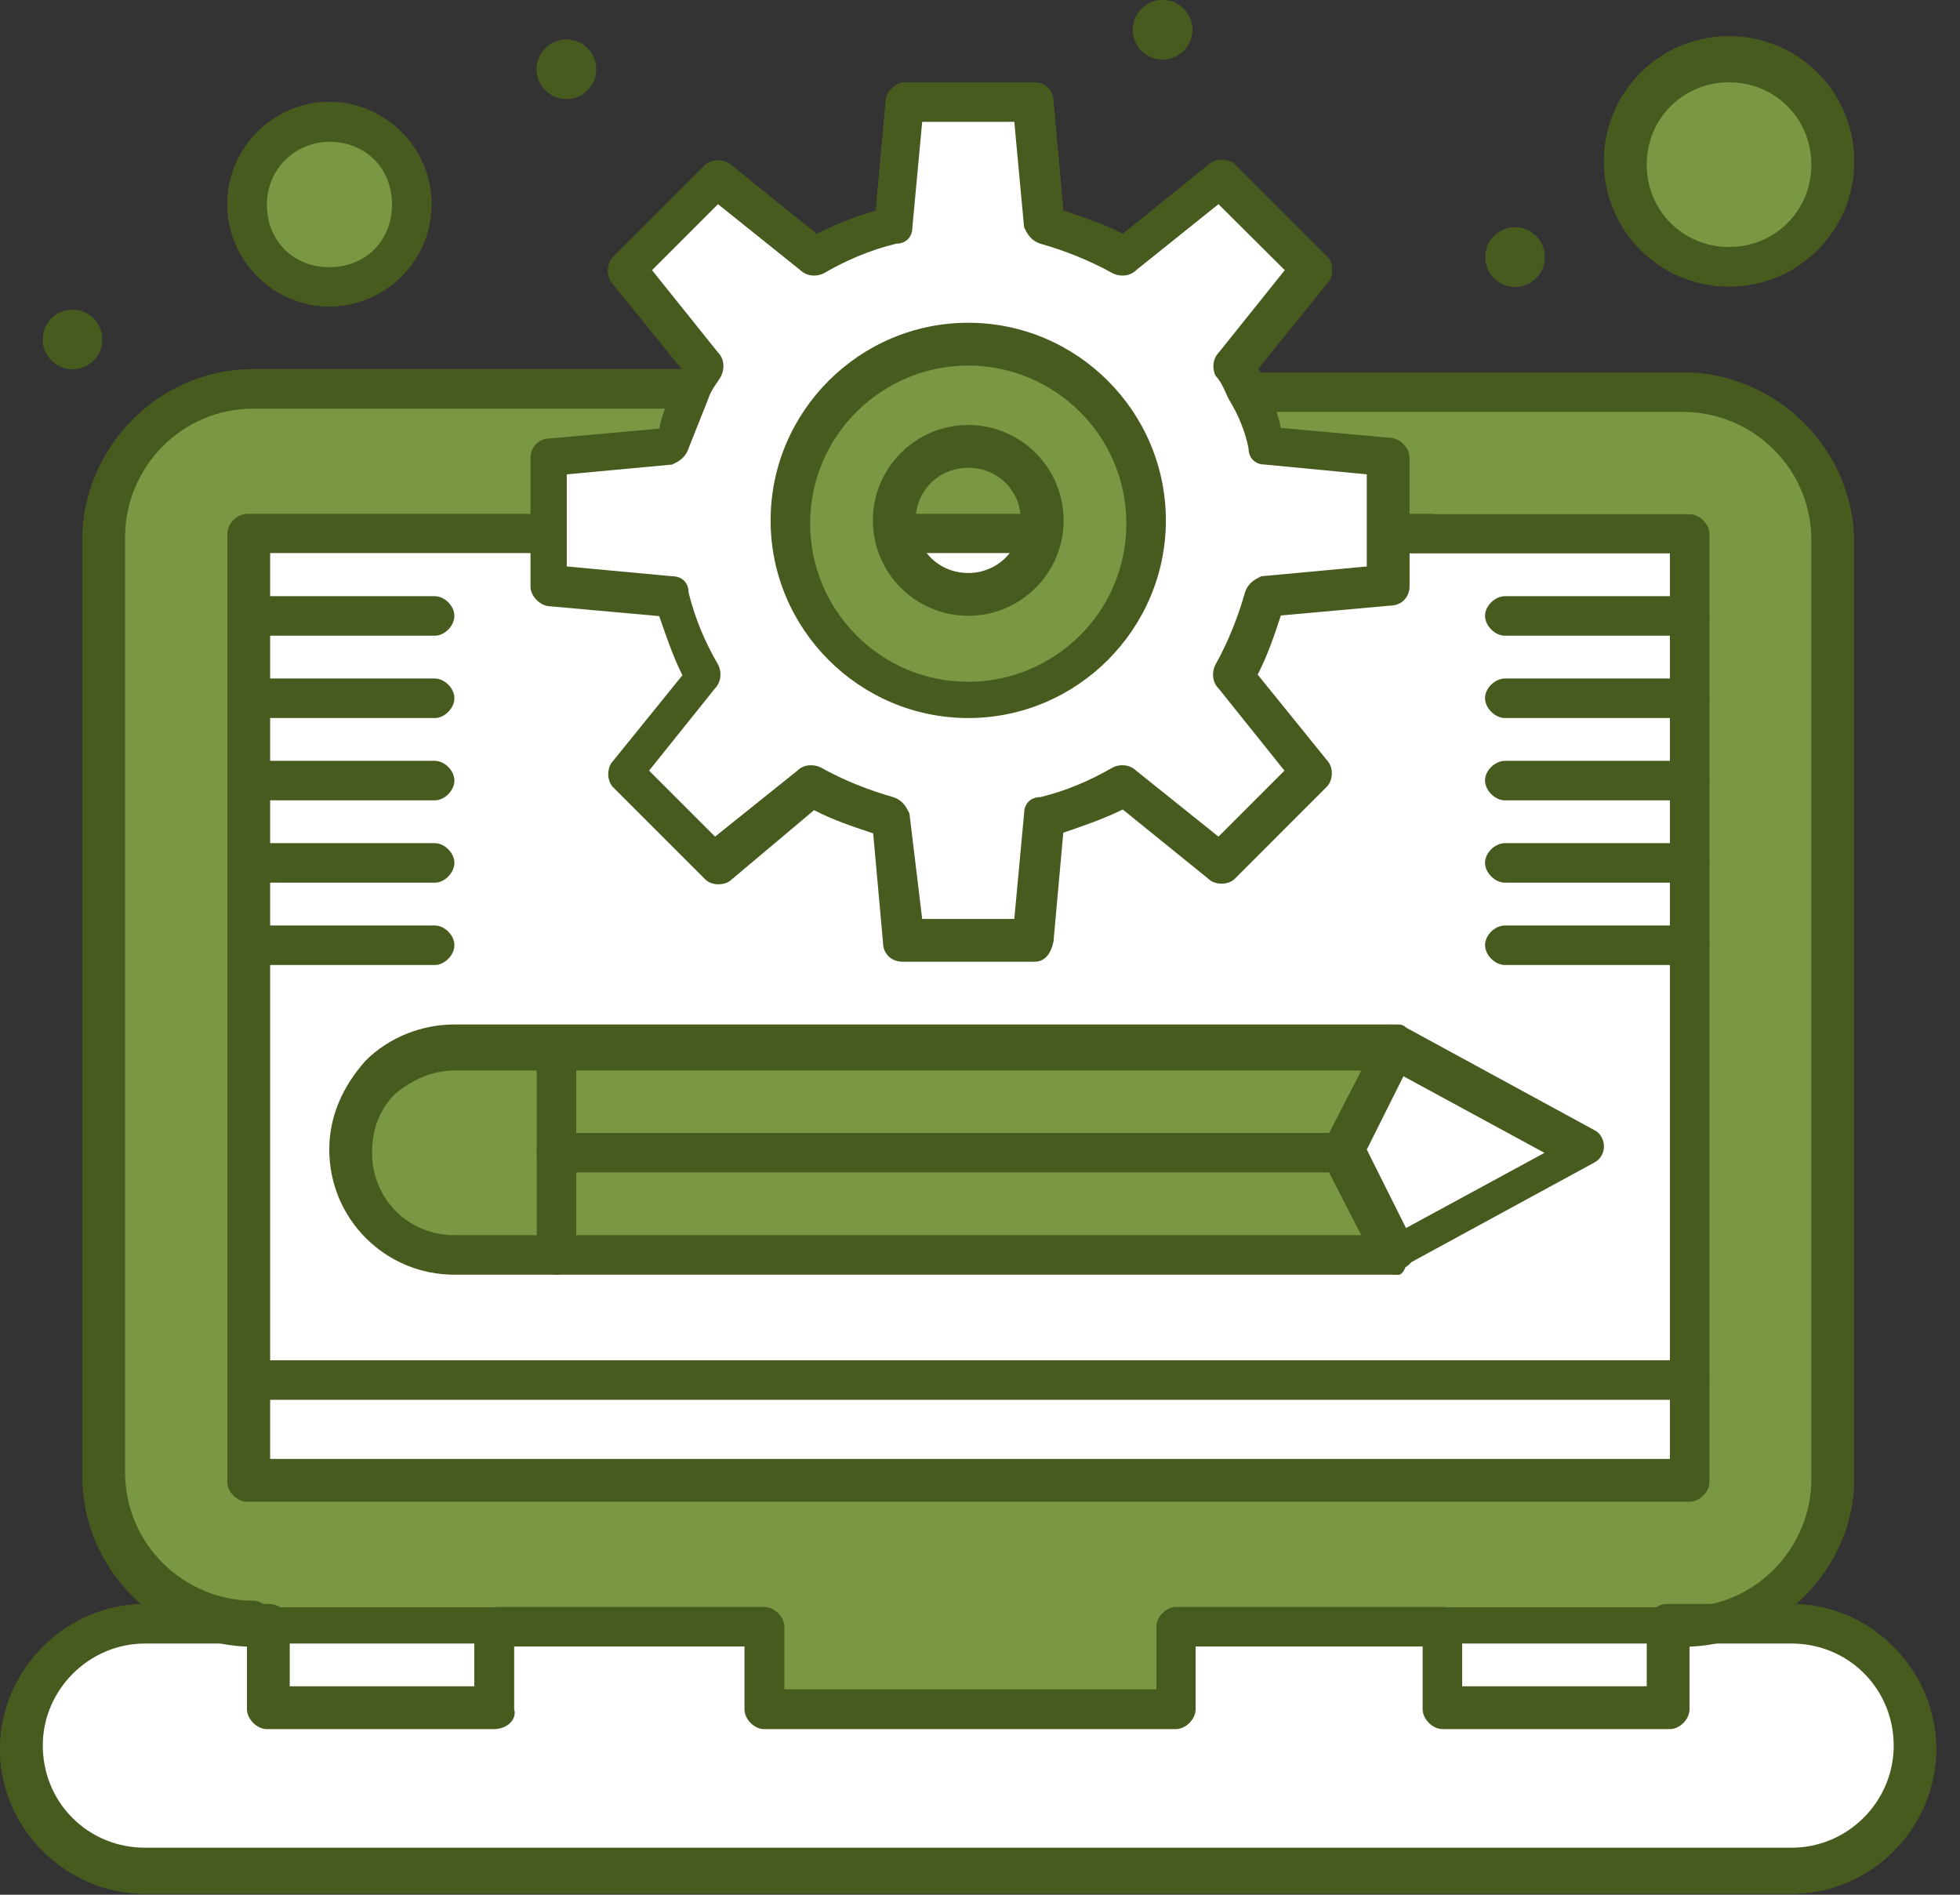 <svg width="60" height="58" viewBox="0 0 60 58" fill="none" xmlns="http://www.w3.org/2000/svg">
<rect x="0" y="0" width="60" height="58" fill="#333333" stroke="none"/>
<g clip-path="url(#clip0_7_1603)">
<path d="M23.39 49.71V52.23H35.99V49.71C35.99 49.71 52.93 49.71 54.95 49.71C55.96 49.71 56.97 50.11 57.67 50.82C58.38 51.53 58.78 52.43 58.78 53.54C58.78 55.66 57.07 57.37 54.95 57.37H4.44C2.32 57.37 0.61 55.66 0.61 53.54C0.61 51.42 2.32 49.71 4.44 49.71C4.44 49.71 22.18 49.71 23.39 49.71Z" fill="white"/>
<path d="M51.52 11.9C50.21 11.9 9.78 11.9 7.76 11.9C5.24 11.9 3.22 13.92 3.22 16.44V45.07C3.22 47.59 5.24 49.61 7.76 49.61C10.38 49.61 19.66 49.61 23.39 49.61V52.13H35.99V49.6C37.6 49.6 50 49.6 51.62 49.6C54.14 49.6 56.16 47.58 56.16 45.06V16.54C56.16 14.01 54.04 11.9 51.52 11.9Z" fill="#7A9744"/>
<path d="M7.56 16.33C7.56 16.33 48.39 16.33 51.72 16.33C51.72 19.05 51.72 38.21 51.72 42.14H7.56C7.56 37.61 7.56 22.89 7.56 16.33Z" fill="white"/>
<path d="M51.72 42.14H7.56V45.26H51.72V42.14Z" fill="white"/>
<path d="M48.6 35.29L42.75 38.41L41.24 35.29L42.75 32.06L48.6 35.29Z" fill="white"/>
<path d="M17.04 35.29V38.42H13.91C12.2 38.42 10.79 37.01 10.79 35.29C10.79 34.38 11.19 33.68 11.7 33.07C12.31 32.47 13.01 32.16 13.92 32.16H17.05V35.29H17.04Z" fill="#7A9744"/>
<path d="M52.93 1.81C54.64 1.81 56.05 3.22 56.05 4.94C56.05 6.65 54.64 8.06 52.93 8.06C51.22 8.06 49.8 6.65 49.8 4.94C49.81 3.23 51.22 1.81 52.93 1.81Z" fill="#7A9744"/>
<path d="M10.08 3.73C11.49 3.73 12.6 4.84 12.6 6.25C12.6 7.66 11.49 8.77 10.08 8.77C8.67 8.77 7.56 7.66 7.56 6.25C7.56 4.84 8.67 3.73 10.08 3.73Z" fill="#7A9744"/>
<path d="M41.24 35.29L42.75 38.41H17.04V35.29H41.24Z" fill="#7A9744"/>
<path d="M42.75 32.06L41.24 35.29H17.04V32.06H42.75Z" fill="#7A9744"/>
<path d="M51.12 49.71H44.16V52.23H51.12V49.71Z" fill="white"/>
<path d="M15.23 49.71H8.27V52.23H15.23V49.71Z" fill="white"/>
<path d="M46.38 6.96C46.88 6.96 47.29 7.37 47.29 7.87C47.29 8.37 46.88 8.78 46.38 8.78C45.88 8.78 45.47 8.37 45.47 7.87C45.47 7.36 45.88 6.96 46.38 6.96Z" fill="#485B1E"/>
<path d="M35.59 0C36.09 0 36.5 0.41 36.5 0.91C36.5 1.41 36.09 1.82 35.59 1.82C35.09 1.82 34.68 1.41 34.68 0.91C34.68 0.41 35.09 0 35.59 0Z" fill="#485B1E"/>
<path d="M17.34 1.21C17.84 1.21 18.25 1.62 18.25 2.12C18.25 2.62 17.84 3.03 17.34 3.03C16.84 3.03 16.43 2.62 16.43 2.12C16.43 1.62 16.84 1.21 17.34 1.21Z" fill="#485B1E"/>
<path d="M2.22 9.48C2.72 9.48 3.13 9.89 3.13 10.39C3.13 10.89 2.72 11.3 2.22 11.3C1.72 11.3 1.31 10.89 1.31 10.39C1.31 9.89 1.72 9.48 2.22 9.48Z" fill="#485B1E"/>
<path d="M54.85 57.97H4.44C3.23 57.97 2.12 57.47 1.31 56.66C0.5 55.86 0 54.75 0 53.54C0 51.12 2.02 49.1 4.44 49.1H8.27C8.57 49.1 8.87 49.4 8.87 49.7C8.87 50 8.57 50.31 8.27 50.31H4.44C2.73 50.31 1.31 51.72 1.31 53.43C1.31 54.24 1.61 55.04 2.22 55.65C2.83 56.26 3.63 56.56 4.44 56.56H54.85C56.56 56.56 57.97 55.15 57.97 53.44C57.97 52.63 57.67 51.83 57.06 51.22C56.45 50.61 55.65 50.31 54.84 50.31H51.01C50.71 50.31 50.41 50.01 50.41 49.7C50.41 49.39 50.71 49.1 51.01 49.1H54.84C56.05 49.1 57.16 49.6 57.96 50.41C58.77 51.22 59.27 52.33 59.27 53.53C59.28 55.96 57.27 57.97 54.85 57.97Z" fill="#485B1E"/>
<path d="M35.99 52.93H23.39C23.09 52.93 22.79 52.63 22.79 52.32V50.4H15.23C14.93 50.4 14.62 50.1 14.62 49.79C14.62 49.49 14.92 49.19 15.23 49.19H23.4C23.7 49.19 24.01 49.49 24.01 49.79V51.71H35.4V49.79C35.4 49.49 35.7 49.19 36 49.19H44.17C44.47 49.19 44.77 49.49 44.77 49.79C44.77 50.09 44.47 50.4 44.17 50.4H36.6V52.32C36.6 52.63 36.3 52.93 35.99 52.93Z" fill="#485B1E"/>
<path d="M51.72 42.85H7.56C7.26 42.85 6.96 42.55 6.96 42.24C6.96 41.94 7.26 41.64 7.56 41.64H51.72C52.02 41.64 52.33 41.94 52.33 42.24C52.33 42.55 52.02 42.85 51.72 42.85Z" fill="#485B1E"/>
<path d="M15.12 52.93H8.17C7.87 52.93 7.56 52.63 7.56 52.32V49.8C7.56 49.5 7.86 49.2 8.17 49.2H15.13C15.43 49.2 15.74 49.5 15.74 49.8V52.32C15.83 52.63 15.53 52.93 15.12 52.93ZM8.87 51.62H14.52V50.31H8.87V51.62Z" fill="#485B1E"/>
<path d="M51.12 52.93H44.16C43.86 52.93 43.55 52.63 43.55 52.32V49.8C43.55 49.5 43.85 49.2 44.16 49.2H51.12C51.42 49.2 51.72 49.5 51.72 49.8V52.32C51.72 52.63 51.42 52.93 51.12 52.93ZM44.76 51.62H50.41V50.31H44.76V51.62Z" fill="#485B1E"/>
<path d="M51.72 45.97H7.56C7.26 45.97 6.96 45.67 6.96 45.37V16.33C6.96 16.03 7.26 15.73 7.56 15.73H43.86C44.16 15.73 44.47 16.03 44.47 16.33C44.47 16.63 44.17 16.93 43.86 16.93H8.27V44.66H51.12V16.94H42.55C42.25 16.94 41.95 16.64 41.95 16.34C41.95 16.04 42.25 15.74 42.55 15.74H51.72C52.02 15.74 52.33 16.04 52.33 16.34V45.38C52.33 45.67 52.02 45.97 51.72 45.97Z" fill="#485B1E"/>
<path d="M51.52 50.41C51.22 50.41 50.91 50.11 50.91 49.8C50.91 49.5 51.21 49.2 51.52 49.2C53.74 49.2 55.45 47.38 55.45 45.27V16.54C55.45 14.32 53.64 12.61 51.52 12.61H38.11C37.81 12.61 37.51 12.31 37.51 12.01C37.51 11.71 37.81 11.4 38.11 11.4H51.52C54.34 11.4 56.76 13.72 56.76 16.64V45.27C56.76 47.99 54.44 50.41 51.52 50.41Z" fill="#485B1E"/>
<path d="M7.76 50.41C4.94 50.41 2.52 48.09 2.52 45.17V16.54C2.52 13.72 4.84 11.3 7.76 11.3H21.17C21.47 11.3 21.77 11.6 21.77 11.9C21.77 12.2 21.47 12.51 21.17 12.51H7.76C5.54 12.51 3.83 14.32 3.83 16.44V45.07C3.83 47.29 5.65 49 7.76 49C8.06 49 8.36 49.3 8.36 49.61C8.37 50.11 8.07 50.41 7.76 50.41Z" fill="#485B1E"/>
<path d="M42.75 39.02H13.91C11.79 39.02 10.08 37.31 10.08 35.19C10.08 34.18 10.48 33.27 11.19 32.47C11.9 31.76 12.9 31.36 13.91 31.36H42.75C42.85 31.36 42.95 31.36 43.05 31.46L48.8 34.59C49 34.69 49.1 34.89 49.1 35.09C49.1 35.29 49 35.49 48.8 35.59L43.05 38.72C42.95 39.02 42.85 39.02 42.75 39.02ZM13.91 32.77C13.2 32.77 12.6 33.07 12.1 33.48C11.6 33.98 11.39 34.59 11.39 35.29C11.39 36.7 12.5 37.81 13.91 37.81H42.64L47.28 35.29L42.64 32.77H13.91Z" fill="#485B1E"/>
<path d="M17.04 39.02C16.74 39.02 16.43 38.72 16.43 38.42V32.07C16.43 31.77 16.73 31.46 17.04 31.46C17.34 31.46 17.64 31.76 17.64 32.07V38.42C17.64 38.72 17.34 39.02 17.04 39.02Z" fill="#485B1E"/>
<path d="M42.75 39.02C42.55 39.02 42.25 38.92 42.14 38.72L40.53 35.59C40.43 35.39 40.43 35.19 40.53 34.99L42.14 31.86C42.34 31.56 42.64 31.46 42.95 31.56C43.25 31.76 43.35 32.06 43.25 32.37L41.84 35.19L43.25 38.01C43.45 38.31 43.25 38.72 42.95 38.82C42.95 39.02 42.85 39.02 42.75 39.02Z" fill="#485B1E"/>
<path d="M41.24 35.89H17.04C16.74 35.89 16.43 35.59 16.43 35.28C16.43 34.98 16.73 34.68 17.04 34.68H41.24C41.54 34.68 41.84 34.98 41.84 35.28C41.84 35.59 41.54 35.89 41.24 35.89Z" fill="#485B1E"/>
<path d="M52.93 8.77C50.81 8.77 49.1 7.06 49.1 4.94C49.1 2.82 50.81 1.11 52.93 1.11C55.05 1.11 56.76 2.82 56.76 4.94C56.76 7.06 55.05 8.77 52.93 8.77ZM52.93 2.52C51.52 2.52 50.41 3.63 50.41 5.04C50.41 6.45 51.52 7.56 52.93 7.56C54.34 7.56 55.45 6.45 55.45 5.04C55.45 3.63 54.34 2.52 52.93 2.52Z" fill="#485B1E"/>
<path d="M10.08 9.38C8.37 9.38 6.96 7.97 6.96 6.25C6.96 4.53 8.37 3.12 10.08 3.12C11.79 3.12 13.21 4.53 13.21 6.25C13.21 7.97 11.8 9.38 10.08 9.38ZM10.08 4.34C9.07 4.34 8.17 5.15 8.17 6.26C8.17 7.37 8.98 8.18 10.08 8.18C11.19 8.18 12 7.37 12 6.26C12 5.15 11.19 4.34 10.08 4.34Z" fill="#485B1E"/>
<path d="M51.72 29.54H46.07C45.77 29.54 45.46 29.24 45.46 28.93C45.46 28.63 45.76 28.33 46.07 28.33H51.72C52.02 28.33 52.33 28.63 52.33 28.93C52.33 29.24 52.02 29.54 51.72 29.54Z" fill="#485B1E"/>
<path d="M51.72 27.02H46.07C45.77 27.02 45.46 26.72 45.46 26.41C45.46 26.11 45.76 25.81 46.07 25.81H51.72C52.02 25.81 52.33 26.11 52.33 26.41C52.33 26.72 52.02 27.02 51.72 27.02Z" fill="#485B1E"/>
<path d="M51.72 24.5H46.07C45.77 24.5 45.46 24.2 45.46 23.89C45.46 23.59 45.76 23.29 46.07 23.29H51.72C52.02 23.29 52.33 23.59 52.33 23.89C52.33 24.2 52.02 24.5 51.72 24.5Z" fill="#485B1E"/>
<path d="M51.72 21.98H46.07C45.77 21.98 45.46 21.68 45.46 21.37C45.46 21.07 45.76 20.77 46.07 20.77H51.72C52.02 20.77 52.33 21.07 52.33 21.37C52.33 21.68 52.02 21.98 51.72 21.98Z" fill="#485B1E"/>
<path d="M51.72 19.46H46.07C45.77 19.46 45.46 19.16 45.46 18.85C45.46 18.55 45.76 18.25 46.07 18.25H51.72C52.02 18.25 52.33 18.55 52.33 18.85C52.33 19.16 52.02 19.46 51.72 19.46Z" fill="#485B1E"/>
<path d="M13.31 29.54H7.66C7.36 29.54 7.06 29.24 7.06 28.93C7.06 28.63 7.36 28.33 7.66 28.33H13.31C13.61 28.33 13.91 28.63 13.91 28.93C13.91 29.24 13.61 29.54 13.31 29.54Z" fill="#485B1E"/>
<path d="M13.31 27.02H7.66C7.36 27.02 7.06 26.72 7.06 26.41C7.06 26.11 7.36 25.81 7.66 25.81H13.31C13.61 25.81 13.91 26.11 13.91 26.41C13.91 26.72 13.61 27.02 13.31 27.02Z" fill="#485B1E"/>
<path d="M13.31 24.5H7.66C7.36 24.5 7.06 24.2 7.06 23.89C7.06 23.59 7.36 23.29 7.66 23.29H13.31C13.61 23.29 13.91 23.59 13.91 23.89C13.91 24.2 13.61 24.5 13.31 24.5Z" fill="#485B1E"/>
<path d="M13.31 21.98H7.66C7.36 21.98 7.06 21.68 7.06 21.37C7.06 21.07 7.36 20.77 7.66 20.77H13.31C13.61 20.77 13.91 21.07 13.91 21.37C13.91 21.68 13.61 21.98 13.31 21.98Z" fill="#485B1E"/>
<path d="M13.31 19.46H7.66C7.36 19.46 7.06 19.16 7.06 18.85C7.06 18.55 7.36 18.25 7.66 18.25H13.31C13.61 18.25 13.91 18.55 13.91 18.85C13.91 19.16 13.61 19.46 13.31 19.46Z" fill="#485B1E"/>
<path d="M29.64 10.49C32.66 10.49 35.08 12.91 35.08 15.93C35.08 18.95 32.66 21.37 29.64 21.37C26.62 21.37 24.2 18.95 24.2 15.93C24.2 13.01 26.62 10.49 29.64 10.49ZM31.96 15.93C31.96 14.62 30.95 13.61 29.64 13.61C28.33 13.61 27.32 14.62 27.32 15.93C27.32 17.14 28.33 18.25 29.64 18.25C30.85 18.25 31.96 17.24 31.96 15.93Z" fill="#7A9744"/>
<path d="M21.17 11.9C21.27 11.6 21.37 11.4 21.57 11.19L19.15 8.27L21.97 5.45L24.89 7.87C25.6 7.47 26.4 7.06 27.31 6.86L27.71 3.13H31.64L32.04 6.86C32.95 7.06 33.75 7.47 34.46 7.87L37.38 5.45L40.2 8.27L37.68 11.19C37.78 11.39 37.98 11.69 38.08 11.9C38.38 12.4 38.58 13.01 38.69 13.61L42.42 14.01V16.33V17.94L38.69 18.34C38.49 19.25 38.08 20.05 37.68 20.76L40.1 23.68L37.28 26.5L34.36 24.08C33.65 24.48 32.85 24.89 31.94 25.09L31.64 28.82H27.61L27.21 25.09C26.4 24.89 25.5 24.49 24.79 24.08L21.87 26.5L19.05 23.68L21.47 20.76C21.07 20.05 20.66 19.25 20.46 18.34L16.73 17.94V16.33V14.01L20.46 13.61C20.67 13.01 20.87 12.5 21.17 11.9ZM35.09 15.93C35.09 12.91 32.67 10.49 29.65 10.49C26.63 10.49 24.21 12.91 24.21 15.93C24.21 18.95 26.63 21.37 29.65 21.37C32.67 21.37 35.09 18.95 35.09 15.93Z" fill="white"/>
<path d="M29.64 21.98C26.31 21.98 23.59 19.26 23.59 15.93C23.59 12.6 26.31 9.88 29.64 9.88C32.97 9.88 35.69 12.6 35.69 15.93C35.69 19.26 32.97 21.98 29.64 21.98ZM29.64 11.19C27.02 11.19 24.8 13.31 24.8 16.03C24.8 18.65 26.92 20.87 29.64 20.87C32.26 20.87 34.48 18.75 34.48 16.03C34.48 13.31 32.26 11.19 29.64 11.19Z" fill="#485B1E"/>
<path d="M29.64 18.85C28.03 18.85 26.72 17.54 26.72 15.93C26.72 14.32 28.03 13.01 29.64 13.01C31.25 13.01 32.56 14.32 32.56 15.93C32.56 17.54 31.25 18.85 29.64 18.85ZM29.64 14.32C28.73 14.32 28.03 15.03 28.03 15.93C28.03 16.84 28.74 17.54 29.64 17.54C30.54 17.54 31.25 16.83 31.25 15.93C31.25 15.02 30.55 14.32 29.64 14.32Z" fill="#485B1E"/>
<path d="M31.66 29.44H27.63C27.33 29.44 27.03 29.24 27.03 28.84L26.73 25.51C26.13 25.31 25.52 25.11 24.92 24.8L22.4 26.92C22.2 27.12 21.79 27.12 21.59 26.92L18.77 24.1C18.57 23.9 18.57 23.49 18.77 23.29L20.89 20.67C20.59 20.07 20.39 19.46 20.18 18.86L16.85 18.56C16.55 18.56 16.24 18.26 16.24 17.96V14.03C16.24 13.73 16.44 13.42 16.85 13.42L20.18 13.12C20.28 12.62 20.48 12.21 20.68 11.71C20.78 11.61 20.78 11.41 20.88 11.31L18.76 8.69C18.56 8.49 18.56 8.08 18.76 7.88L21.58 5.06C21.78 4.86 22.18 4.86 22.39 5.06L25 7.16C25.61 6.86 26.11 6.66 26.81 6.45L27.11 3.12C27.11 2.82 27.41 2.52 27.72 2.52H31.65C31.95 2.52 32.25 2.72 32.25 3.12L32.55 6.45C33.16 6.65 33.76 6.85 34.37 7.16L37 5.04C37.2 4.84 37.6 4.84 37.81 5.04L40.63 7.86C40.83 8.06 40.83 8.46 40.63 8.67L38.51 11.29C38.61 11.39 38.61 11.59 38.71 11.69C38.91 12.09 39.11 12.6 39.21 13.1L42.54 13.4C42.84 13.4 43.15 13.7 43.15 14.01V17.94C43.15 18.24 42.95 18.54 42.54 18.54L39.21 18.84C39.01 19.45 38.81 20.05 38.5 20.65L40.62 23.27C40.82 23.47 40.82 23.87 40.62 24.08L37.8 26.9C37.6 27.1 37.19 27.1 36.99 26.9L34.37 24.78C33.76 25.08 33.16 25.28 32.55 25.49L32.25 28.82C32.16 29.24 31.96 29.44 31.66 29.44ZM28.23 28.13H31.05L31.35 24.9C31.35 24.6 31.55 24.4 31.85 24.4C32.66 24.2 33.36 23.9 34.07 23.49C34.27 23.39 34.57 23.39 34.78 23.59L37.3 25.61L39.32 23.59L37.3 21.07C37.1 20.87 37.1 20.57 37.2 20.36C37.6 19.65 37.91 18.85 38.11 18.14C38.21 17.84 38.41 17.74 38.61 17.64L41.84 17.34V14.52L38.72 14.22C38.42 14.22 38.22 14.02 38.22 13.72C38.12 13.22 37.92 12.71 37.61 12.21C37.51 12.01 37.41 11.71 37.21 11.5C37.11 11.3 37.11 11 37.31 10.79L39.33 8.27L37.3 6.25L34.78 8.27C34.58 8.47 34.28 8.47 34.07 8.37C33.36 7.97 32.56 7.66 31.85 7.46C31.55 7.36 31.45 7.16 31.35 6.96L31.05 3.73H28.23L27.93 6.96C27.93 7.26 27.73 7.46 27.43 7.46C26.62 7.66 25.92 7.96 25.21 8.37C25.01 8.47 24.71 8.47 24.5 8.27L21.98 6.25L19.96 8.27L21.98 10.79C22.18 10.99 22.18 11.29 22.08 11.5C21.98 11.7 21.78 11.9 21.68 12.21C21.48 12.71 21.28 13.22 21.08 13.72C20.98 14.02 20.78 14.12 20.58 14.22L17.35 14.52V17.34L20.58 17.64C20.88 17.64 21.08 17.84 21.08 18.14C21.28 18.95 21.58 19.65 21.99 20.36C22.09 20.56 22.09 20.86 21.89 21.07L19.87 23.59L21.89 25.61L24.41 23.59C24.61 23.39 24.91 23.39 25.12 23.49C25.83 23.89 26.63 24.2 27.34 24.4C27.64 24.5 27.74 24.7 27.84 24.9L28.23 28.13Z" fill="#485B1E"/>
<path d="M23.39 49.71V52.23H35.99V49.71C35.99 49.71 52.93 49.71 54.95 49.71C55.96 49.71 56.97 50.11 57.67 50.82C58.38 51.53 58.78 52.43 58.78 53.54C58.78 55.66 57.07 57.37 54.95 57.37H4.44C2.32 57.37 0.61 55.66 0.61 53.54C0.61 51.42 2.32 49.71 4.44 49.71C4.44 49.71 22.18 49.71 23.39 49.71Z" fill="white"/>
<path d="M51.52 11.9C50.21 11.9 9.78 11.9 7.76 11.9C5.24 11.9 3.22 13.92 3.22 16.44V45.07C3.22 47.59 5.24 49.61 7.76 49.61C10.38 49.61 19.66 49.61 23.39 49.61V52.13H35.99V49.6C37.6 49.6 50 49.6 51.62 49.6C54.14 49.6 56.16 47.58 56.16 45.06V16.54C56.16 14.01 54.04 11.9 51.52 11.9Z" fill="#7A9744"/>
<path d="M7.56 16.33C7.56 16.33 48.39 16.33 51.72 16.33C51.72 19.05 51.72 38.21 51.72 42.14H7.56C7.56 37.61 7.56 22.89 7.56 16.33Z" fill="white"/>
<path d="M51.72 42.14H7.56V45.26H51.72V42.14Z" fill="white"/>
<path d="M48.6 35.29L42.75 38.41L41.24 35.29L42.75 32.06L48.6 35.29Z" fill="white"/>
<path d="M17.04 35.29V38.42H13.91C12.2 38.42 10.79 37.01 10.79 35.29C10.79 34.38 11.19 33.68 11.7 33.07C12.31 32.47 13.01 32.16 13.92 32.16H17.05V35.29H17.04Z" fill="#7A9744"/>
<path d="M52.93 1.81C54.64 1.81 56.05 3.22 56.05 4.94C56.05 6.65 54.64 8.06 52.93 8.06C51.22 8.06 49.8 6.65 49.8 4.94C49.81 3.23 51.22 1.81 52.93 1.81Z" fill="#7A9744"/>
<path d="M10.08 3.73C11.49 3.73 12.6 4.84 12.6 6.25C12.6 7.66 11.49 8.77 10.08 8.77C8.67 8.77 7.56 7.66 7.56 6.25C7.56 4.84 8.67 3.73 10.08 3.73Z" fill="#7A9744"/>
<path d="M41.24 35.29L42.75 38.41H17.04V35.29H41.24Z" fill="#7A9744"/>
<path d="M42.75 32.06L41.24 35.29H17.04V32.06H42.75Z" fill="#7A9744"/>
<path d="M51.12 49.71H44.16V52.23H51.12V49.71Z" fill="white"/>
<path d="M15.23 49.71H8.27V52.23H15.23V49.71Z" fill="white"/>
<path d="M46.38 6.96C46.88 6.96 47.29 7.37 47.29 7.87C47.29 8.37 46.88 8.78 46.38 8.78C45.88 8.78 45.47 8.37 45.47 7.87C45.47 7.36 45.88 6.96 46.38 6.96Z" fill="#485B1E"/>
<path d="M35.59 0C36.09 0 36.5 0.41 36.5 0.91C36.5 1.41 36.09 1.82 35.59 1.82C35.09 1.82 34.68 1.41 34.68 0.91C34.68 0.41 35.09 0 35.59 0Z" fill="#485B1E"/>
<path d="M17.34 1.21C17.84 1.21 18.25 1.62 18.25 2.12C18.25 2.62 17.84 3.03 17.34 3.03C16.84 3.03 16.43 2.62 16.43 2.12C16.43 1.62 16.84 1.21 17.34 1.21Z" fill="#485B1E"/>
<path d="M2.22 9.48C2.72 9.48 3.13 9.89 3.13 10.39C3.13 10.89 2.72 11.3 2.22 11.3C1.72 11.3 1.31 10.89 1.31 10.39C1.31 9.89 1.72 9.48 2.22 9.48Z" fill="#485B1E"/>
<path d="M54.85 57.97H4.44C3.23 57.97 2.12 57.47 1.31 56.66C0.5 55.86 0 54.75 0 53.54C0 51.12 2.02 49.1 4.44 49.1H8.27C8.57 49.1 8.87 49.4 8.87 49.7C8.87 50 8.57 50.31 8.27 50.31H4.44C2.73 50.31 1.31 51.72 1.31 53.43C1.31 54.24 1.61 55.04 2.22 55.65C2.83 56.26 3.63 56.56 4.44 56.56H54.85C56.56 56.56 57.97 55.15 57.97 53.44C57.97 52.63 57.67 51.83 57.06 51.22C56.45 50.61 55.65 50.31 54.84 50.31H51.01C50.71 50.31 50.41 50.01 50.41 49.7C50.41 49.39 50.71 49.1 51.01 49.1H54.84C56.05 49.1 57.16 49.6 57.96 50.41C58.77 51.22 59.27 52.33 59.27 53.53C59.28 55.96 57.27 57.97 54.85 57.97Z" fill="#485B1E"/>
<path d="M35.99 52.93H23.39C23.09 52.93 22.79 52.63 22.79 52.32V50.4H15.23C14.93 50.4 14.62 50.1 14.62 49.79C14.62 49.49 14.92 49.19 15.23 49.19H23.4C23.7 49.19 24.01 49.49 24.01 49.79V51.71H35.4V49.79C35.4 49.49 35.7 49.19 36 49.19H44.17C44.47 49.19 44.77 49.49 44.77 49.79C44.77 50.09 44.47 50.4 44.17 50.4H36.6V52.32C36.6 52.63 36.3 52.93 35.99 52.93Z" fill="#485B1E"/>
<path d="M51.72 42.85H7.56C7.26 42.85 6.96 42.55 6.96 42.24C6.96 41.94 7.26 41.64 7.56 41.64H51.72C52.02 41.64 52.33 41.94 52.33 42.24C52.33 42.55 52.02 42.85 51.72 42.85Z" fill="#485B1E"/>
<path d="M15.12 52.93H8.17C7.87 52.93 7.56 52.63 7.56 52.32V49.8C7.56 49.5 7.86 49.2 8.17 49.2H15.13C15.43 49.2 15.74 49.5 15.74 49.8V52.32C15.83 52.63 15.53 52.93 15.12 52.93ZM8.87 51.62H14.52V50.31H8.87V51.62Z" fill="#485B1E"/>
<path d="M51.12 52.93H44.16C43.86 52.93 43.55 52.63 43.55 52.32V49.8C43.55 49.5 43.85 49.2 44.16 49.2H51.12C51.42 49.2 51.72 49.5 51.72 49.8V52.32C51.72 52.63 51.42 52.93 51.12 52.93ZM44.76 51.62H50.41V50.31H44.76V51.62Z" fill="#485B1E"/>
<path d="M51.72 45.97H7.56C7.26 45.97 6.96 45.67 6.96 45.37V16.33C6.96 16.03 7.26 15.73 7.56 15.73H43.86C44.16 15.73 44.47 16.03 44.47 16.33C44.47 16.63 44.17 16.93 43.86 16.93H8.27V44.66H51.12V16.94H42.55C42.25 16.94 41.95 16.64 41.95 16.34C41.95 16.04 42.25 15.74 42.55 15.74H51.72C52.02 15.74 52.33 16.04 52.33 16.34V45.38C52.33 45.67 52.02 45.97 51.72 45.97Z" fill="#485B1E"/>
<path d="M51.52 50.41C51.22 50.41 50.91 50.11 50.91 49.8C50.91 49.5 51.21 49.2 51.52 49.2C53.74 49.2 55.45 47.38 55.45 45.27V16.54C55.45 14.32 53.64 12.61 51.52 12.61H38.11C37.81 12.61 37.51 12.31 37.51 12.01C37.51 11.71 37.81 11.4 38.11 11.4H51.52C54.34 11.4 56.76 13.72 56.76 16.64V45.27C56.76 47.99 54.44 50.41 51.52 50.41Z" fill="#485B1E"/>
<path d="M7.76 50.41C4.94 50.41 2.52 48.09 2.52 45.17V16.54C2.52 13.72 4.84 11.3 7.76 11.3H21.17C21.47 11.3 21.77 11.6 21.77 11.9C21.77 12.2 21.47 12.51 21.17 12.51H7.76C5.54 12.51 3.83 14.32 3.83 16.44V45.07C3.83 47.29 5.65 49 7.76 49C8.06 49 8.36 49.3 8.36 49.61C8.37 50.11 8.07 50.41 7.76 50.41Z" fill="#485B1E"/>
<path d="M42.75 39.02H13.91C11.79 39.02 10.08 37.31 10.08 35.19C10.08 34.18 10.48 33.27 11.19 32.47C11.9 31.76 12.9 31.36 13.91 31.36H42.75C42.85 31.36 42.95 31.36 43.05 31.46L48.8 34.59C49 34.69 49.1 34.89 49.1 35.09C49.1 35.29 49 35.49 48.8 35.59L43.05 38.72C42.95 39.02 42.85 39.02 42.75 39.02ZM13.91 32.77C13.2 32.77 12.6 33.07 12.1 33.48C11.6 33.98 11.39 34.59 11.39 35.29C11.39 36.7 12.5 37.81 13.91 37.81H42.64L47.28 35.29L42.64 32.77H13.91Z" fill="#485B1E"/>
<path d="M17.04 39.02C16.74 39.02 16.43 38.72 16.43 38.42V32.07C16.43 31.77 16.73 31.46 17.04 31.46C17.34 31.46 17.64 31.76 17.64 32.07V38.42C17.64 38.72 17.34 39.02 17.04 39.02Z" fill="#485B1E"/>
<path d="M42.75 39.02C42.55 39.02 42.25 38.92 42.14 38.72L40.53 35.59C40.43 35.39 40.43 35.19 40.53 34.99L42.14 31.86C42.34 31.56 42.64 31.46 42.95 31.56C43.25 31.76 43.35 32.06 43.25 32.37L41.84 35.19L43.25 38.01C43.45 38.31 43.25 38.72 42.95 38.82C42.95 39.02 42.85 39.02 42.75 39.02Z" fill="#485B1E"/>
<path d="M41.24 35.89H17.04C16.74 35.89 16.43 35.59 16.43 35.28C16.43 34.98 16.73 34.68 17.04 34.68H41.24C41.54 34.68 41.84 34.98 41.84 35.28C41.84 35.59 41.54 35.89 41.24 35.89Z" fill="#485B1E"/>
<path d="M52.93 8.77C50.81 8.77 49.1 7.06 49.1 4.94C49.1 2.82 50.81 1.11 52.93 1.11C55.05 1.11 56.76 2.82 56.76 4.94C56.76 7.06 55.05 8.77 52.93 8.77ZM52.93 2.52C51.52 2.52 50.41 3.63 50.41 5.04C50.41 6.45 51.52 7.56 52.93 7.56C54.34 7.56 55.45 6.45 55.45 5.04C55.45 3.63 54.34 2.52 52.93 2.52Z" fill="#485B1E"/>
<path d="M10.08 9.38C8.37 9.38 6.96 7.97 6.96 6.25C6.96 4.53 8.37 3.12 10.08 3.12C11.79 3.12 13.21 4.53 13.21 6.25C13.21 7.97 11.8 9.38 10.08 9.38ZM10.08 4.34C9.07 4.34 8.17 5.15 8.17 6.26C8.17 7.37 8.98 8.18 10.08 8.18C11.19 8.18 12 7.37 12 6.26C12 5.15 11.19 4.34 10.08 4.34Z" fill="#485B1E"/>
<path d="M51.72 29.54H46.07C45.77 29.54 45.46 29.24 45.46 28.93C45.46 28.63 45.76 28.33 46.07 28.33H51.72C52.02 28.33 52.33 28.63 52.33 28.93C52.33 29.24 52.02 29.54 51.72 29.54Z" fill="#485B1E"/>
<path d="M51.72 27.02H46.07C45.77 27.02 45.46 26.72 45.46 26.41C45.46 26.11 45.76 25.81 46.07 25.81H51.72C52.02 25.81 52.33 26.11 52.33 26.41C52.33 26.72 52.02 27.02 51.72 27.02Z" fill="#485B1E"/>
<path d="M51.72 24.5H46.07C45.77 24.5 45.46 24.2 45.46 23.89C45.46 23.59 45.76 23.29 46.07 23.29H51.72C52.02 23.29 52.33 23.59 52.33 23.89C52.33 24.2 52.02 24.5 51.72 24.5Z" fill="#485B1E"/>
<path d="M51.72 21.98H46.07C45.77 21.98 45.46 21.68 45.46 21.37C45.46 21.07 45.76 20.77 46.07 20.77H51.72C52.02 20.77 52.33 21.07 52.33 21.37C52.33 21.68 52.02 21.98 51.72 21.98Z" fill="#485B1E"/>
<path d="M51.72 19.46H46.07C45.77 19.46 45.46 19.16 45.46 18.85C45.46 18.55 45.76 18.25 46.07 18.25H51.72C52.02 18.25 52.33 18.55 52.33 18.85C52.33 19.16 52.02 19.46 51.72 19.46Z" fill="#485B1E"/>
<path d="M13.31 29.54H7.66C7.36 29.54 7.06 29.24 7.06 28.93C7.06 28.63 7.36 28.33 7.66 28.33H13.31C13.61 28.33 13.91 28.63 13.91 28.93C13.91 29.24 13.61 29.54 13.31 29.54Z" fill="#485B1E"/>
<path d="M13.31 27.02H7.66C7.36 27.02 7.06 26.72 7.06 26.41C7.06 26.11 7.36 25.81 7.66 25.81H13.31C13.61 25.81 13.91 26.11 13.91 26.41C13.91 26.72 13.61 27.02 13.31 27.02Z" fill="#485B1E"/>
<path d="M13.31 24.5H7.66C7.36 24.5 7.06 24.2 7.06 23.89C7.06 23.59 7.36 23.29 7.66 23.29H13.31C13.61 23.29 13.91 23.59 13.91 23.89C13.91 24.2 13.61 24.5 13.31 24.5Z" fill="#485B1E"/>
<path d="M13.31 21.98H7.66C7.36 21.98 7.06 21.68 7.06 21.37C7.06 21.07 7.36 20.77 7.66 20.77H13.31C13.61 20.77 13.91 21.07 13.91 21.37C13.91 21.68 13.61 21.98 13.31 21.98Z" fill="#485B1E"/>
<path d="M13.31 19.46H7.66C7.36 19.46 7.06 19.16 7.06 18.85C7.06 18.55 7.36 18.25 7.66 18.25H13.31C13.61 18.25 13.91 18.55 13.91 18.85C13.91 19.16 13.61 19.46 13.31 19.46Z" fill="#485B1E"/>
<path d="M29.64 10.49C32.66 10.49 35.08 12.91 35.08 15.93C35.08 18.95 32.66 21.37 29.64 21.37C26.62 21.37 24.2 18.95 24.2 15.93C24.2 13.01 26.62 10.49 29.64 10.49ZM31.96 15.93C31.96 14.62 30.95 13.61 29.64 13.61C28.33 13.61 27.32 14.62 27.32 15.93C27.32 17.14 28.33 18.25 29.64 18.25C30.85 18.25 31.96 17.24 31.96 15.93Z" fill="#7A9744"/>
<path d="M21.17 11.9C21.27 11.6 21.37 11.4 21.57 11.19L19.15 8.27L21.97 5.45L24.89 7.87C25.6 7.47 26.4 7.06 27.31 6.86L27.71 3.13H31.64L32.04 6.86C32.95 7.06 33.75 7.47 34.46 7.87L37.38 5.45L40.2 8.27L37.68 11.19C37.78 11.39 37.98 11.69 38.08 11.9C38.38 12.4 38.58 13.01 38.69 13.61L42.42 14.01V16.33V17.94L38.69 18.34C38.49 19.25 38.08 20.05 37.68 20.76L40.1 23.68L37.28 26.5L34.36 24.08C33.65 24.48 32.85 24.89 31.94 25.09L31.64 28.82H27.61L27.21 25.09C26.4 24.89 25.5 24.49 24.79 24.08L21.87 26.5L19.05 23.68L21.47 20.76C21.07 20.05 20.66 19.25 20.46 18.34L16.73 17.94V16.33V14.01L20.46 13.61C20.67 13.01 20.87 12.5 21.17 11.9ZM35.09 15.93C35.09 12.91 32.67 10.49 29.65 10.49C26.63 10.49 24.21 12.91 24.21 15.93C24.21 18.95 26.63 21.37 29.65 21.37C32.67 21.37 35.09 18.95 35.09 15.93Z" fill="white"/>
<path d="M29.64 21.98C26.31 21.98 23.59 19.26 23.59 15.93C23.59 12.6 26.31 9.88 29.64 9.88C32.97 9.88 35.69 12.6 35.69 15.93C35.69 19.26 32.97 21.98 29.64 21.98ZM29.64 11.19C27.02 11.19 24.8 13.31 24.8 16.03C24.8 18.65 26.92 20.87 29.64 20.87C32.26 20.87 34.48 18.75 34.48 16.03C34.48 13.31 32.26 11.19 29.64 11.19Z" fill="#485B1E"/>
<path d="M29.64 18.85C28.03 18.85 26.72 17.54 26.72 15.93C26.72 14.32 28.03 13.01 29.64 13.01C31.25 13.01 32.56 14.32 32.56 15.93C32.56 17.54 31.25 18.85 29.64 18.85ZM29.64 14.32C28.73 14.32 28.03 15.03 28.03 15.93C28.03 16.84 28.74 17.54 29.64 17.54C30.54 17.54 31.25 16.83 31.25 15.93C31.25 15.02 30.55 14.32 29.64 14.32Z" fill="#485B1E"/>
<path d="M31.66 29.44H27.63C27.33 29.44 27.03 29.24 27.03 28.84L26.73 25.51C26.13 25.31 25.52 25.11 24.92 24.8L22.4 26.92C22.2 27.12 21.79 27.12 21.59 26.92L18.77 24.1C18.57 23.9 18.57 23.49 18.77 23.29L20.89 20.67C20.59 20.07 20.39 19.46 20.18 18.86L16.85 18.56C16.55 18.56 16.24 18.26 16.24 17.96V14.03C16.24 13.73 16.44 13.42 16.85 13.42L20.18 13.12C20.28 12.62 20.48 12.21 20.68 11.71C20.78 11.61 20.78 11.41 20.88 11.31L18.76 8.69C18.56 8.49 18.56 8.08 18.76 7.88L21.58 5.06C21.78 4.86 22.18 4.86 22.39 5.06L25 7.16C25.61 6.86 26.11 6.66 26.81 6.45L27.11 3.12C27.11 2.82 27.41 2.52 27.72 2.52H31.65C31.95 2.52 32.25 2.72 32.25 3.12L32.55 6.45C33.16 6.65 33.76 6.85 34.37 7.16L37 5.04C37.2 4.84 37.6 4.84 37.81 5.04L40.63 7.86C40.83 8.06 40.83 8.46 40.63 8.67L38.51 11.29C38.61 11.39 38.61 11.59 38.71 11.69C38.91 12.09 39.11 12.6 39.21 13.1L42.54 13.4C42.84 13.4 43.15 13.7 43.15 14.01V17.94C43.15 18.24 42.95 18.54 42.54 18.54L39.21 18.84C39.01 19.45 38.81 20.05 38.5 20.65L40.62 23.27C40.82 23.47 40.82 23.87 40.62 24.08L37.8 26.9C37.6 27.1 37.19 27.1 36.99 26.9L34.37 24.78C33.76 25.08 33.16 25.28 32.55 25.49L32.25 28.82C32.16 29.24 31.96 29.44 31.66 29.44ZM28.23 28.13H31.05L31.35 24.9C31.35 24.6 31.55 24.4 31.85 24.4C32.66 24.2 33.36 23.9 34.07 23.49C34.27 23.39 34.57 23.39 34.78 23.59L37.3 25.61L39.32 23.59L37.3 21.07C37.1 20.87 37.1 20.57 37.2 20.36C37.6 19.65 37.91 18.85 38.11 18.14C38.21 17.84 38.41 17.74 38.61 17.64L41.84 17.34V14.52L38.72 14.22C38.42 14.22 38.22 14.02 38.22 13.72C38.12 13.22 37.92 12.71 37.61 12.21C37.51 12.01 37.41 11.71 37.21 11.5C37.11 11.3 37.11 11 37.31 10.79L39.33 8.27L37.3 6.25L34.78 8.27C34.58 8.47 34.28 8.47 34.07 8.37C33.36 7.97 32.56 7.66 31.85 7.46C31.55 7.36 31.45 7.16 31.35 6.96L31.05 3.73H28.23L27.93 6.96C27.93 7.26 27.73 7.46 27.43 7.46C26.62 7.66 25.92 7.96 25.21 8.37C25.01 8.47 24.71 8.47 24.5 8.27L21.98 6.25L19.96 8.27L21.98 10.79C22.18 10.99 22.18 11.29 22.08 11.5C21.98 11.7 21.78 11.9 21.68 12.21C21.48 12.71 21.28 13.22 21.08 13.72C20.98 14.02 20.78 14.12 20.58 14.22L17.35 14.52V17.34L20.58 17.64C20.88 17.64 21.08 17.84 21.08 18.14C21.28 18.95 21.58 19.65 21.99 20.36C22.09 20.56 22.09 20.86 21.89 21.07L19.87 23.59L21.89 25.61L24.41 23.59C24.61 23.39 24.91 23.39 25.12 23.49C25.83 23.89 26.63 24.2 27.34 24.4C27.64 24.5 27.74 24.7 27.84 24.9L28.23 28.13Z" fill="#485B1E"/>
</g>
<defs>
<clipPath id="clip0_7_1603">
<rect width="59.28" height="57.97" fill="white"/>
</clipPath>
</defs>
</svg>
